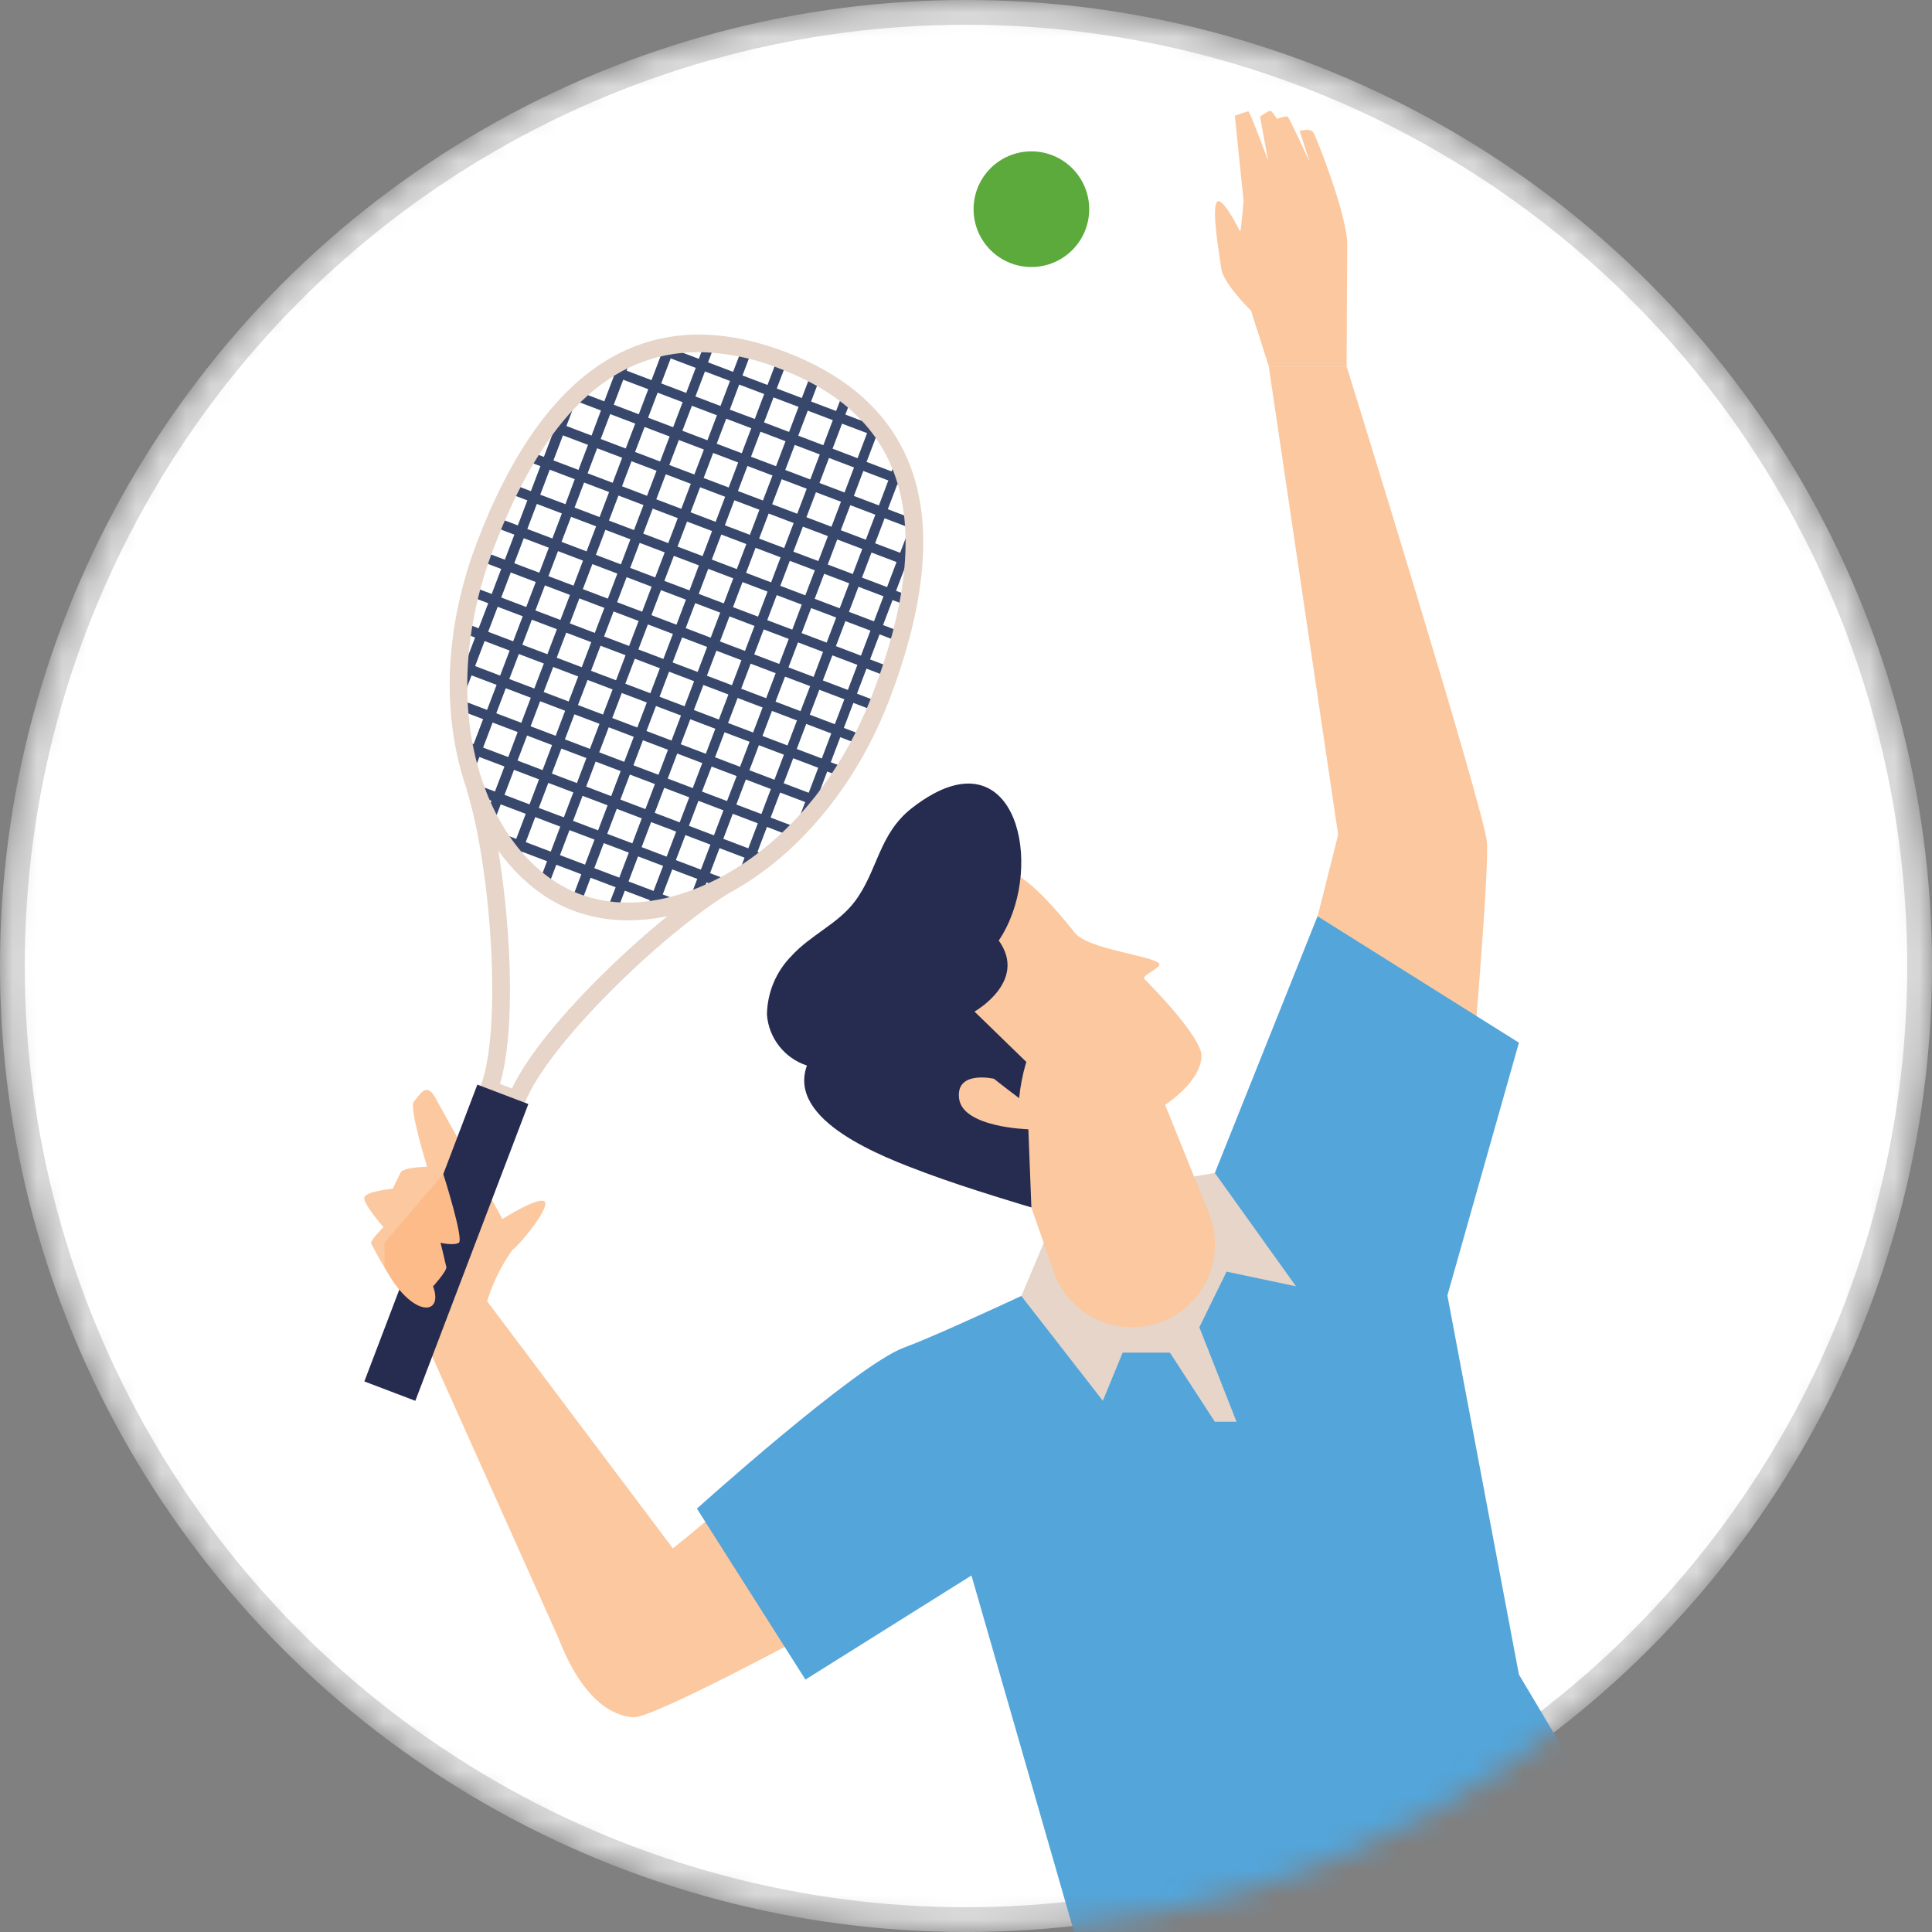 <svg xmlns="http://www.w3.org/2000/svg" width="78" height="78" viewBox="0 0 78 78" fill="none"><rect x="0" y="0" width="78" height="78" fill="#808080" stroke="none"/><mask id="mask0_520_168621" style="mask-type:alpha" maskUnits="userSpaceOnUse" x="0" y="0" width="78" height="78"><circle cx="39" cy="39" r="39" fill="#C4C4C4"></circle></mask><g mask="url(#mask0_520_168621)"><circle cx="39" cy="39" r="38.5" fill="white" stroke="#D9D9D9"></circle><path d="M29.016 60.906C28.966 61.207 22.543 66.125 22.543 66.125C23.542 68.711 24.785 69.279 25.564 69.332C26.343 69.385 32.77 65.909 32.77 65.909L29.016 60.906Z" fill="#FBC89F"></path><path d="M53.194 37.001L54.025 33.702L51.223 14.793H54.367C54.367 14.793 59.929 32.702 60.031 34.003C60.132 35.304 59.328 44.409 59.328 44.409L53.194 37.001Z" fill="#FBC89F"></path><path d="M45.323 84.823V105.033L55.632 106.634L59.131 92.127L61.031 91.327L67.635 101.231L77.138 95.128L64.432 76.012L45.323 84.823Z" fill="#262B50"></path><path d="M28.136 60.907C28.136 60.907 34.583 55.104 36.501 54.405C38.419 53.705 45.522 50.302 45.522 50.302L48.6 48.474L53.192 36.992L61.323 42.096L58.435 52.3L61.323 67.608L66.332 76.004C59.935 80.217 52.812 83.205 45.324 84.816L39.221 63.606L32.518 67.809L28.136 60.907Z" fill="#53A5DA"></path><path d="M19.666 52.533L27.653 63.16L22.543 66.127L16.183 51.934L19.666 52.533Z" fill="#FBC89F"></path><path d="M15.787 51.566C15.787 51.566 17.651 53.375 18.324 53.522C18.997 53.669 19.667 52.533 19.667 52.533C19.892 51.803 20.23 51.113 20.669 50.487C21.098 50.14 22.25 48.685 21.975 48.5C21.699 48.315 20.285 49.215 20.285 49.215L17.645 44.446C17.221 43.558 16.938 44.247 16.714 44.463C16.49 44.679 17.244 47.104 17.244 47.104C17.244 47.104 16.274 47.125 16.174 47.334C16.074 47.542 15.854 47.993 15.854 47.993C15.854 47.993 14.76 48.094 14.707 48.346C14.655 48.599 15.481 49.544 15.481 49.544C15.481 49.544 14.989 50.034 14.979 50.181C15.212 50.663 15.482 51.126 15.787 51.566Z" fill="#FBC89F"></path><path d="M32.875 32.531L33.003 32.581C33.092 32.474 33.179 32.366 33.265 32.254L33.013 32.158L33.397 31.148L33.914 31.345C33.986 31.233 34.057 31.114 34.13 30.998L33.541 30.773L33.924 29.763L34.679 30.05C34.743 29.931 34.803 29.812 34.864 29.692L34.069 29.388L34.453 28.378L35.319 28.708C35.372 28.585 35.425 28.464 35.478 28.34L34.599 28.005L34.982 26.995L35.852 27.327C35.897 27.199 35.946 27.071 35.987 26.95L35.127 26.622L35.51 25.611L36.299 25.911C36.335 25.783 36.37 25.654 36.402 25.523L35.651 25.235L36.035 24.226L36.645 24.458C36.673 24.323 36.691 24.19 36.713 24.056L36.177 23.852L36.561 22.842L36.855 22.954C36.867 22.816 36.886 22.675 36.893 22.541L36.702 22.47L36.9 21.947C36.902 21.611 36.886 21.276 36.854 20.943L35.844 20.559L36.228 19.55L36.648 19.708C36.605 19.541 36.547 19.384 36.494 19.222L36.37 19.174L36.427 19.024C36.363 18.842 36.285 18.666 36.204 18.49L35.996 19.032L34.986 18.648L35.37 17.637L35.84 17.817C35.652 17.511 35.439 17.222 35.204 16.951L35.14 17.121L34.13 16.737L34.365 16.122C34.259 16.035 34.145 15.952 34.032 15.867L33.756 16.593L32.745 16.21L33.104 15.269C32.987 15.205 32.873 15.136 32.751 15.073L32.371 16.069L31.36 15.685L31.764 14.628C31.7 14.603 31.644 14.574 31.58 14.549C31.515 14.524 31.452 14.509 31.388 14.485L30.986 15.542L29.976 15.158L30.354 14.163C30.221 14.129 30.091 14.102 29.956 14.074L29.597 15.012L28.586 14.629L28.863 13.902C28.723 13.89 28.583 13.876 28.446 13.871L28.213 14.486L27.204 14.106L27.268 13.936C26.912 13.982 26.56 14.056 26.215 14.158L26.687 14.336L26.303 15.347L25.297 14.964L25.503 14.422C25.327 14.501 25.151 14.58 24.98 14.67L24.923 14.82L24.799 14.774C24.652 14.858 24.504 14.938 24.361 15.034L24.781 15.193L24.397 16.203L23.388 15.819C23.141 16.045 22.907 16.284 22.685 16.535L22.486 17.057L22.294 16.985C22.21 17.091 22.13 17.209 22.048 17.319L22.342 17.432L21.958 18.445L21.422 18.242C21.351 18.357 21.279 18.467 21.207 18.587L21.817 18.82L21.433 19.829L20.682 19.542C20.618 19.66 20.561 19.78 20.501 19.901L21.29 20.202L20.906 21.212L20.046 20.884C19.994 21.004 19.946 21.132 19.896 21.254L20.766 21.587L20.382 22.596L19.497 22.261C19.45 22.389 19.411 22.513 19.369 22.64L20.235 22.97L19.851 23.98L19.056 23.677C19.022 23.805 18.984 23.938 18.957 24.067L19.711 24.354L19.323 25.365L18.733 25.14C18.71 25.274 18.682 25.408 18.661 25.542L19.18 25.739L18.796 26.749L18.544 26.654C18.533 26.796 18.526 26.934 18.522 27.073L18.65 27.123L18.51 27.487C18.506 27.888 18.517 28.282 18.545 28.668L19.504 29.034L19.12 30.044L18.691 29.878C18.717 30.038 18.745 30.188 18.776 30.341L18.982 30.42L18.866 30.723C18.921 30.945 18.978 31.165 19.044 31.38L19.355 30.562L20.366 30.946L19.982 31.956L19.129 31.631C19.184 31.796 19.235 31.964 19.299 32.124L19.841 32.33L19.632 32.881C19.711 33.041 19.798 33.191 19.884 33.343L20.215 32.474L21.225 32.857L20.841 33.867L20.001 33.548C20.121 33.748 20.249 33.937 20.381 34.123L20.701 34.244L20.621 34.455C20.717 34.576 20.822 34.679 20.922 34.79L21.076 34.386L22.086 34.77L21.773 35.592C21.883 35.676 21.998 35.751 22.113 35.826L22.46 34.913L23.47 35.296L23.073 36.349C23.137 36.374 23.193 36.413 23.255 36.433C23.317 36.453 23.383 36.469 23.447 36.49L23.844 35.438L24.855 35.821L24.504 36.73C24.64 36.748 24.775 36.77 24.913 36.781L25.226 35.959L26.237 36.342L26.083 36.745C26.232 36.73 26.379 36.721 26.531 36.696L26.611 36.485L26.93 36.606C27.153 36.556 27.372 36.499 27.596 36.43L26.756 36.111L27.14 35.1L28.15 35.483L27.818 36.352C27.982 36.296 28.148 36.244 28.312 36.176L28.522 35.626L29.065 35.833C29.217 35.753 29.368 35.663 29.518 35.577L28.666 35.251L29.049 34.242L30.06 34.626L29.749 35.443C29.941 35.327 30.132 35.204 30.318 35.071L30.434 34.767L30.639 34.847C30.764 34.755 30.887 34.659 31.011 34.56L30.581 34.395L30.964 33.385L31.923 33.752C32.201 33.482 32.471 33.195 32.734 32.892L32.875 32.531ZM19.664 28.66L18.654 28.276L19.038 27.266L20.049 27.65L19.664 28.66ZM20.192 27.275L19.182 26.891L19.565 25.881L20.575 26.265L20.192 27.275ZM20.719 25.891L19.709 25.507L20.093 24.497L21.104 24.881L20.719 25.891ZM21.246 24.507L20.237 24.123L20.62 23.113L21.63 23.497L21.246 24.507ZM21.773 23.122L20.763 22.739L21.146 21.729L22.157 22.112L21.773 23.122ZM22.3 21.739L21.29 21.356L21.674 20.345L22.684 20.729L22.3 21.739ZM22.828 20.355L21.811 19.972L22.194 18.962L23.204 19.346L22.828 20.355ZM23.355 18.971L22.345 18.587L22.728 17.577L23.739 17.961L23.355 18.971ZM23.882 17.586L22.868 17.198L23.252 16.189L24.262 16.572L23.882 17.586ZM20.52 30.565L19.505 30.181L19.889 29.171L20.899 29.555L20.52 30.565ZM21.047 29.181L20.036 28.797L20.42 27.786L21.43 28.17L21.047 29.181ZM21.572 27.797L20.562 27.414L20.946 26.404L21.956 26.788L21.572 27.797ZM22.1 26.413L21.089 26.029L21.472 25.019L22.483 25.403L22.1 26.413ZM22.626 25.028L21.616 24.645L22 23.635L23.011 24.019L22.626 25.028ZM23.154 23.644L22.143 23.261L22.527 22.25L23.537 22.634L23.154 23.644ZM23.681 22.26L22.671 21.876L23.055 20.866L24.066 21.25L23.681 22.26ZM24.207 20.875L23.197 20.491L23.581 19.481L24.591 19.865L24.207 20.875ZM24.735 19.492L23.724 19.108L24.108 18.098L25.118 18.481L24.735 19.492ZM25.262 18.107L24.252 17.723L24.635 16.718L25.645 17.102L25.262 18.107ZM25.789 16.724L24.779 16.34L25.162 15.331L26.172 15.714L25.789 16.724ZM21.378 32.474L20.368 32.09L20.752 31.081L21.761 31.465L21.378 32.474ZM21.905 31.09L20.895 30.706L21.279 29.696L22.288 30.08L21.905 31.09ZM22.433 29.706L21.422 29.322L21.806 28.311L22.816 28.695L22.433 29.706ZM22.959 28.321L21.95 27.937L22.334 26.927L23.344 27.311L22.959 28.321ZM23.487 26.937L22.476 26.553L22.86 25.542L23.871 25.926L23.487 26.937ZM24.014 25.552L23.006 25.168L23.39 24.159L24.4 24.542L24.014 25.552ZM24.541 24.168L23.531 23.784L23.915 22.774L24.924 23.158L24.541 24.168ZM25.068 22.785L24.058 22.401L24.442 21.39L25.452 21.774L25.068 22.785ZM25.595 21.4L24.585 21.016L24.969 20.007L25.979 20.39L25.595 21.4ZM26.122 20.016L25.113 19.632L25.496 18.621L26.507 19.005L26.122 20.016ZM26.65 18.631L25.64 18.247L26.024 17.238L27.034 17.622L26.65 18.631ZM27.177 17.247L26.166 16.863L26.55 15.853L27.56 16.237L27.177 17.247ZM27.704 15.863L26.695 15.479L27.078 14.469L28.088 14.852L27.704 15.863ZM22.236 34.383L21.226 33.999L21.609 32.988L22.619 33.372L22.236 34.383ZM22.763 32.998L21.753 32.618L22.137 31.608L23.147 31.991L22.763 32.998ZM23.291 31.615L22.28 31.231L22.664 30.222L23.674 30.605L23.291 31.615ZM23.817 30.233L22.807 29.85L23.191 28.839L24.202 29.222L23.817 30.233ZM24.344 28.848L23.334 28.464L23.722 27.451L24.732 27.834L24.344 28.848ZM24.872 27.464L23.861 27.081L24.245 26.07L25.255 26.453L24.872 27.464ZM25.399 26.079L24.388 25.696L24.772 24.686L25.783 25.07L25.399 26.079ZM25.925 24.695L24.914 24.312L25.298 23.302L26.308 23.686L25.925 24.695ZM26.452 23.311L25.442 22.927L25.825 21.917L26.836 22.301L26.452 23.311ZM26.979 21.926L25.969 21.543L26.352 20.534L27.363 20.918L26.979 21.926ZM27.506 20.542L26.496 20.158L26.879 19.148L27.89 19.532L27.506 20.542ZM28.033 19.157L27.023 18.774L27.407 17.764L28.418 18.148L28.033 19.157ZM28.561 17.774L27.55 17.39L27.934 16.382L28.944 16.766L28.561 17.774ZM29.088 16.39L28.077 16.006L28.461 14.996L29.472 15.379L29.088 16.39ZM23.619 34.907L22.608 34.524L22.992 33.514L24.002 33.897L23.619 34.907ZM24.147 33.523L23.136 33.139L23.52 32.13L24.53 32.513L24.147 33.523ZM24.675 32.141L23.665 31.757L24.048 30.747L25.058 31.131L24.675 32.141ZM25.202 30.757L24.193 30.373L24.576 29.363L25.587 29.747L25.202 30.757ZM25.73 29.372L24.719 28.988L25.103 27.978L26.113 28.362L25.73 29.372ZM26.257 27.988L25.246 27.604L25.63 26.594L26.641 26.978L26.257 27.988ZM26.783 26.603L25.773 26.219L26.157 25.21L27.167 25.593L26.783 26.603ZM27.311 25.22L26.3 24.836L26.684 23.826L27.694 24.209L27.311 25.22ZM27.838 23.835L26.822 23.452L27.205 22.441L28.216 22.825L27.838 23.835ZM28.365 22.451L27.354 22.067L27.738 21.057L28.748 21.44L28.365 22.451ZM28.892 21.067L27.882 20.683L28.265 19.672L29.276 20.056L28.892 21.067ZM29.419 19.681L28.409 19.298L28.792 18.288L29.802 18.671L29.419 19.681ZM29.946 18.298L28.936 17.914L29.319 16.904L30.33 17.288L29.946 18.298ZM30.473 16.914L29.464 16.538L29.843 15.526L30.852 15.909L30.473 16.914ZM25.002 35.432L23.993 35.049L24.376 34.039L25.387 34.422L25.002 35.432ZM25.529 34.048L24.516 33.664L24.9 32.655L25.91 33.039L25.529 34.048ZM26.057 32.665L25.046 32.281L25.43 31.271L26.44 31.655L26.057 32.665ZM26.584 31.28L25.574 30.897L25.957 29.886L26.968 30.27L26.584 31.28ZM27.111 29.897L26.101 29.513L26.484 28.504L27.494 28.887L27.111 29.897ZM27.638 28.513L26.628 28.129L27.012 27.118L28.022 27.502L27.638 28.513ZM28.166 27.128L27.155 26.744L27.539 25.735L28.549 26.118L28.166 27.128ZM28.693 25.744L27.683 25.36L28.067 24.35L29.077 24.733L28.693 25.744ZM29.221 24.36L28.21 23.976L28.593 22.966L29.604 23.349L29.221 24.36ZM29.747 22.975L28.737 22.591L29.121 21.581L30.132 21.965L29.747 22.975ZM30.276 21.591L29.265 21.208L29.648 20.197L30.659 20.581L30.276 21.591ZM30.802 20.206L29.793 19.823L30.177 18.813L31.187 19.197L30.802 20.206ZM31.33 18.822L30.32 18.439L30.703 17.429L31.713 17.813L31.33 18.822ZM31.857 17.438L30.846 17.054L31.229 16.044L32.24 16.427L31.857 17.438ZM26.387 35.969L25.376 35.586L25.76 34.575L26.771 34.959L26.387 35.969ZM26.914 34.585L25.904 34.201L26.287 33.19L27.299 33.574L26.914 34.585ZM27.441 33.2L26.433 32.817L26.817 31.807L27.827 32.19L27.441 33.2ZM27.968 31.817L26.958 31.433L27.341 30.423L28.352 30.807L27.968 31.817ZM28.496 30.431L27.485 30.048L27.869 29.038L28.879 29.422L28.496 30.431ZM29.023 29.049L28.014 28.665L28.398 27.655L29.408 28.038L29.023 29.049ZM29.55 27.664L28.54 27.28L28.923 26.27L29.933 26.654L29.55 27.664ZM30.077 26.279L29.067 25.896L29.451 24.886L30.462 25.27L30.077 26.279ZM30.604 24.895L29.593 24.512L29.977 23.501L30.987 23.884L30.604 24.895ZM31.132 23.511L30.121 23.127L30.504 22.117L31.515 22.501L31.132 23.511ZM31.659 22.126L30.648 21.743L31.032 20.733L32.042 21.116L31.659 22.126ZM32.186 20.741L31.175 20.358L31.559 19.348L32.569 19.731L32.186 20.741ZM32.713 19.357L31.703 18.974L32.086 17.963L33.096 18.346L32.713 19.357ZM33.24 17.974L32.228 17.59L32.612 16.579L33.623 16.963L33.24 17.974ZM28.297 35.108L27.287 34.725L27.671 33.715L28.682 34.099L28.297 35.108ZM28.823 33.725L27.814 33.341L28.198 32.331L29.207 32.715L28.823 33.725ZM29.351 32.34L28.341 31.957L28.73 30.948L29.74 31.332L29.351 32.34ZM29.878 30.957L28.868 30.573L29.252 29.564L30.262 29.947L29.878 30.957ZM30.405 29.573L29.395 29.189L29.779 28.179L30.788 28.563L30.405 29.573ZM30.932 28.188L29.923 27.804L30.306 26.794L31.316 27.178L30.932 28.188ZM31.459 26.804L30.45 26.42L30.833 25.411L31.843 25.794L31.459 26.804ZM31.986 25.42L30.976 25.036L31.359 24.026L32.369 24.409L31.986 25.42ZM32.513 24.035L31.503 23.651L31.887 22.642L32.897 23.025L32.513 24.035ZM33.04 22.651L32.031 22.272L32.415 21.262L33.425 21.645L33.04 22.651ZM33.568 21.266L32.558 20.882L32.942 19.873L33.952 20.256L33.568 21.266ZM34.096 19.882L33.085 19.499L33.469 18.489L34.479 18.873L34.096 19.882ZM34.622 18.498L33.613 18.114L33.996 17.104L35.006 17.487L34.622 18.498ZM30.211 34.249L29.201 33.865L29.584 32.855L30.595 33.239L30.211 34.249ZM30.739 32.865L29.728 32.481L30.112 31.471L31.122 31.855L30.739 32.865ZM31.266 31.48L30.256 31.096L30.639 30.086L31.649 30.47L31.266 31.48ZM31.793 30.096L30.783 29.712L31.166 28.702L32.176 29.086L31.793 30.096ZM32.32 28.711L31.31 28.327L31.694 27.318L32.708 27.701L32.32 28.711ZM32.848 27.327L31.833 26.944L32.217 25.934L33.227 26.318L32.848 27.327ZM33.374 25.943L32.364 25.56L32.748 24.549L33.759 24.932L33.374 25.943ZM33.901 24.558L32.891 24.175L33.275 23.165L34.285 23.549L33.901 24.558ZM34.429 23.174L33.418 22.791L33.801 21.78L34.812 22.163L34.429 23.174ZM34.956 21.789L33.945 21.406L34.329 20.396L35.34 20.78L34.956 21.789ZM35.484 20.405L34.474 20.022L34.854 19.014L35.864 19.398L35.484 20.405ZM32.123 33.391L31.112 33.007L31.496 31.997L32.507 32.381L32.123 33.391ZM32.65 32.006L31.64 31.622L32.023 30.613L33.034 30.997L32.65 32.006ZM33.178 30.622L32.167 30.238L32.55 29.227L33.56 29.611L33.178 30.622ZM33.704 29.238L32.694 28.854L33.078 27.848L34.089 28.231L33.704 29.238ZM34.231 27.854L33.221 27.47L33.605 26.459L34.615 26.843L34.231 27.854ZM34.759 26.47L33.748 26.086L34.131 25.076L35.142 25.46L34.759 26.47ZM35.285 25.085L34.275 24.701L34.659 23.69L35.669 24.074L35.285 25.085ZM35.813 23.702L34.801 23.318L35.185 22.307L36.195 22.691L35.813 23.702ZM35.331 21.934L35.714 20.924L36.725 21.308L36.341 22.317L35.331 21.934Z" fill="#38486D"></path><path d="M25.355 37.156C24.595 37.161 23.841 37.026 23.129 36.759C19.107 35.227 16.592 28.888 19.257 21.892C21.991 14.714 26.212 12.114 31.718 14.212C34.568 15.299 36.343 17.102 36.992 19.572C37.593 21.86 37.231 24.775 35.911 28.237C33.909 33.49 29.57 37.156 25.355 37.156ZM28.192 14.218C24.659 14.218 21.954 16.812 19.924 22.146C17.414 28.745 19.685 34.68 23.384 36.09C24.015 36.326 24.683 36.444 25.357 36.44C28.567 36.44 33.029 33.794 35.245 27.979C36.51 24.66 36.864 21.892 36.302 19.752C35.706 17.483 34.122 15.889 31.462 14.875C30.421 14.459 29.313 14.235 28.192 14.214V14.218Z" fill="#E6D5C8"></path><path d="M21.067 44.861L19.277 44.179L19.405 43.847C20.285 41.542 19.826 35.045 18.842 31.884L19.523 31.672C20.423 34.564 21.029 40.916 20.185 43.761L20.667 43.945C21.93 41.26 26.607 36.919 29.204 35.359L29.572 35.97C26.734 37.677 22.072 42.218 21.192 44.527L21.067 44.861Z" fill="#E6D5C8"></path><path d="M19.272 43.789L14.71 55.772L16.768 56.555L21.331 44.573L19.272 43.789Z" fill="#262B50"></path><path d="M15.522 51.151C16.585 53.193 17.936 53.172 17.485 51.933C17.485 51.933 18.052 51.309 18.019 51.151C17.987 50.993 17.786 50.173 17.786 50.173C17.786 50.173 18.311 50.301 18.524 50.173C18.737 50.045 17.898 47.402 17.898 47.402L15.522 50.173V51.151Z" fill="#FCBB89"></path><path d="M42.139 50.177L41.235 52.324L44.525 56.554L45.325 54.61H47.232L49.047 57.4H49.922L48.421 53.584L49.521 51.34L52.323 51.932L49.046 47.352L46.776 47.749L42.139 50.177Z" fill="#E6D5C8"></path><path d="M48.806 48.984L47.039 44.604C47.039 44.604 48.538 43.645 48.505 42.592C48.491 42.152 47.697 41.04 46.21 39.532C46.051 39.373 46.957 39.055 46.791 38.893C46.467 38.573 43.928 38.325 43.402 37.666C41.466 35.258 40.685 34.898 39.449 34.974C36.7 35.141 31.867 40.062 33.714 43.003C35.561 45.945 36.967 46.814 41.636 48.745L42.542 51.34C42.834 52.178 43.447 52.866 44.246 53.252C45.045 53.638 45.965 53.69 46.803 53.398C47.047 53.313 47.281 53.2 47.5 53.061C48.16 52.641 48.651 52.003 48.89 51.258C49.129 50.514 49.099 49.709 48.806 48.984Z" fill="#FBC89F"></path><path d="M37.703 32.037C37.391 32.207 37.093 32.404 36.815 32.625C35.464 33.677 35.435 35.189 34.494 36.417C33.808 37.312 32.732 37.742 31.95 38.598C31.328 39.231 30.974 40.081 30.964 40.969C31 41.432 31.173 41.873 31.46 42.238C31.747 42.603 32.136 42.875 32.578 43.019C31.768 45.257 35.646 46.712 37.359 47.352C39.072 47.992 41.639 48.747 41.639 48.747L41.518 45.592C41.518 45.592 38.879 45.525 38.722 44.359C38.566 43.194 40.129 43.552 40.129 43.552C40.129 43.552 40.564 43.901 41.145 44.335C41.193 43.859 41.284 43.388 41.417 42.928C41.422 42.909 41.436 42.898 41.442 42.88L39.343 40.84C39.343 40.84 41.508 39.621 40.322 37.972C42.148 35.271 41.202 30.168 37.703 32.037Z" fill="#262B50"></path><path d="M49.31 10.862C49.39 11.447 50.508 12.545 50.508 12.545L51.223 14.788H54.367C54.367 14.788 54.383 10.469 54.392 9.902C54.408 8.72 53.153 5.572 53.029 5.359C52.906 5.147 52.473 5.288 52.473 5.288L52.871 6.534C52.871 6.534 52.059 4.772 51.996 4.717C51.934 4.663 51.549 4.797 51.549 4.797C51.549 4.797 51.376 4.497 51.293 4.478C51.21 4.458 50.87 4.712 50.87 4.712L51.202 6.502C51.202 6.502 50.462 4.483 50.394 4.494C50.326 4.505 49.854 4.671 49.854 4.671L50.208 8.12C50.208 8.12 50.114 9.186 50.074 9.358C49.784 8.796 49.392 8.114 49.193 8.123C48.851 8.137 49.23 10.277 49.31 10.862Z" fill="#FBC89F"></path><path d="M41.64 10.78C42.929 10.78 43.974 9.735 43.974 8.446C43.974 7.156 42.929 6.111 41.64 6.111C40.351 6.111 39.306 7.156 39.306 8.446C39.306 9.735 40.351 10.78 41.64 10.78Z" fill="#5CAA3B"></path></g></svg>